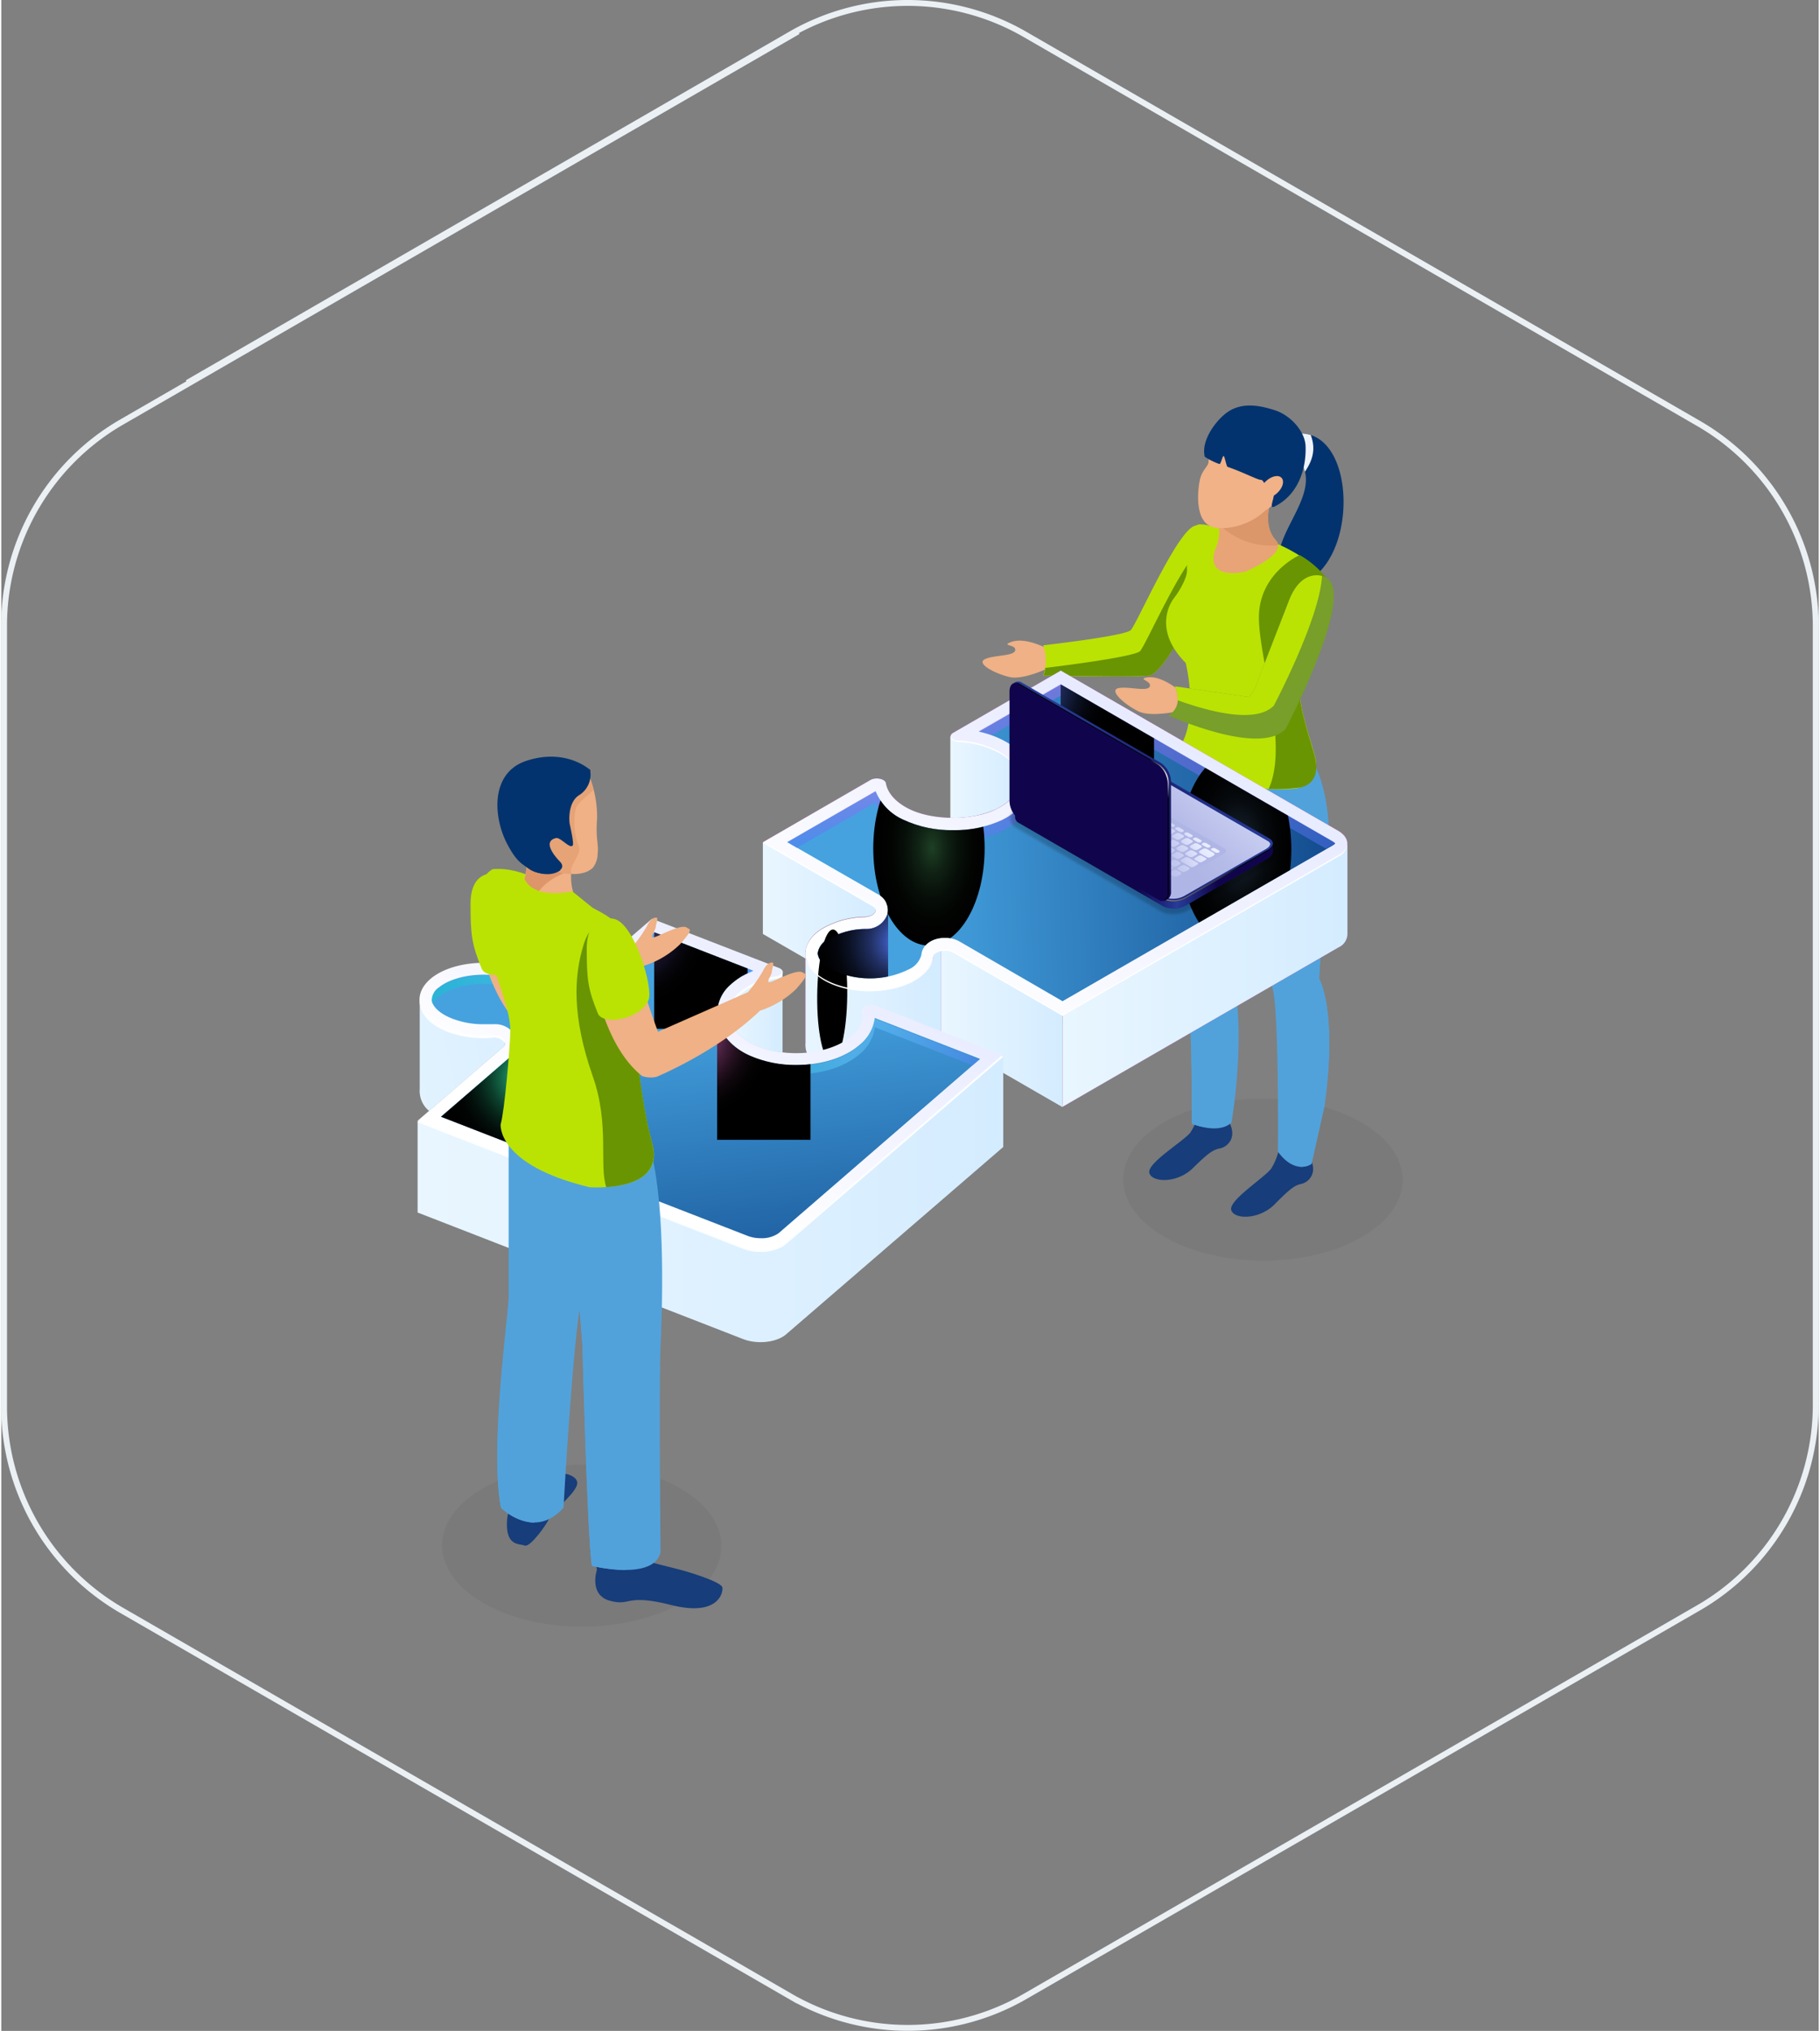 <svg height="251" viewBox="0 0 308.68 344.84" width="225" xmlns="http://www.w3.org/2000/svg" xmlns:xlink="http://www.w3.org/1999/xlink"><rect x="0" y="0" width="308.68" height="344.84" fill="#808080" stroke="none"/><linearGradient id="a" gradientUnits="userSpaceOnUse" x1="129.35" x2="228.64" y1="143.07" y2="143.07"><stop offset=".04" stop-color="#9f19ab"/><stop offset=".24" stop-color="#ae25b1"/><stop offset=".65" stop-color="#d744bf"/><stop offset="1" stop-color="#ff63ce"/></linearGradient><linearGradient id="b" gradientUnits="userSpaceOnUse" x1="235.29" x2="164.41" y1="36.01" y2="171.11"><stop offset="0" stop-color="#afb6e5"/><stop offset=".14" stop-color="#b6bce8"/><stop offset=".35" stop-color="#c8cdf1"/><stop offset=".58" stop-color="#e5e9ff"/><stop offset=".86" stop-color="#f5f6ff"/><stop offset="1" stop-color="#fff"/></linearGradient><linearGradient id="c" gradientUnits="userSpaceOnUse" x1="252.7" x2="155.04" y1="140.14" y2="144.08"><stop offset="0" stop-color="#002b70"/><stop offset="1" stop-color="#45a2df"/></linearGradient><linearGradient id="d" gradientUnits="userSpaceOnUse" x1="196.53" x2="195.83" y1="145.57" y2="114.09"><stop offset=".01" stop-color="#5277f7"/><stop offset=".39" stop-color="#7670f4"/><stop offset=".53" stop-color="#836df3"/><stop offset=".65" stop-color="#8c6df3"/><stop offset=".85" stop-color="#a46df3"/><stop offset="1" stop-color="#bb6df3"/></linearGradient><linearGradient id="e" x1="154.38" x2="154.15" xlink:href="#d" y1="143.8" y2="133.26"/><linearGradient id="f" x1="144.69" x2="144.52" xlink:href="#d" y1="162.92" y2="155.18"/><linearGradient id="g" gradientUnits="userSpaceOnUse" x1="161.19" x2="172.95" y1="131.93" y2="131.93"><stop offset="0" stop-color="#e9f6ff"/><stop offset="1" stop-color="#d4ecff"/></linearGradient><linearGradient id="h" x1="198.36" x2="216.59" xlink:href="#a" y1="152.85" y2="190.7"/><linearGradient id="i" x1="180.25" x2="228.67" xlink:href="#g" y1="165.51" y2="165.51"/><linearGradient id="j" x1="129.35" x2="148.51" xlink:href="#g" y1="152.86" y2="152.86"/><linearGradient id="k" x1="159.6" x2="180.25" xlink:href="#g" y1="174.62" y2="174.62"/><linearGradient id="l" x1="150.9" x2="169.14" xlink:href="#a" y1="175.7" y2="213.55"/><linearGradient id="m" x1="135.13" x2="158.67" xlink:href="#g" y1="172.58" y2="172.58"/><radialGradient id="n" cx="-1132.87" cy="30632.04" gradientTransform="matrix(-.01 1.03 -.24 0 7332.55 1418.92)" gradientUnits="userSpaceOnUse" r="10.86"><stop offset="0" stop-color="#972a74"/><stop offset=".04" stop-color="#8a266a"/><stop offset=".19" stop-color="#601b4a"/><stop offset=".35" stop-color="#3d112f"/><stop offset=".51" stop-color="#230a1b"/><stop offset=".67" stop-color="#0f040c"/><stop offset=".83" stop-color="#040103"/><stop offset="1"/></radialGradient><clipPath id="o"><path d="m162.72 159.84a5 5 0 0 0 -2.45-.61c-2.19 0-3.85 1.19-4 2.91a3.75 3.75 0 0 1 -2.11 2.44 14.92 14.92 0 0 1 -13.5-.13 3.46 3.46 0 0 1 -2-2.55 3.18 3.18 0 0 1 1.77-2.43 12.74 12.74 0 0 1 6.35-1.74 3.72 3.72 0 0 0 3.74-2.55 3 3 0 0 0 -1.52-3.28l-15.49-8.9 15-8.64a9 9 0 0 0 4.69 4.82 19.18 19.18 0 0 0 8.49 1.78 19 19 0 0 0 8.31-1.72c3.14-1.57 5-4 5.06-6.62s-1.52-5-4.39-6.65a16.4 16.4 0 0 0 -4.62-1.74l13.92-8 46.12 26.63a1.84 1.84 0 0 1 .47.36 2 2 0 0 1 -.44.34l-45.87 26.44z"/></clipPath><radialGradient id="p" cx="152.55" cy="159.96" gradientUnits="userSpaceOnUse" r="14.19"><stop offset="0" stop-color="#5277f7"/><stop offset="0" stop-color="#5277f6"/><stop offset=".12" stop-color="#3f5bbd"/><stop offset=".24" stop-color="#2e438b"/><stop offset=".36" stop-color="#202e60"/><stop offset=".49" stop-color="#141e3e"/><stop offset=".61" stop-color="#0b1123"/><stop offset=".74" stop-color="#05070f"/><stop offset=".87" stop-color="#010204"/><stop offset="1"/></radialGradient><radialGradient id="q" cx="174.41" cy="116.56" r="14.19" xlink:href="#p"/><radialGradient id="r" cx="-323.64" cy="91.64" gradientTransform="matrix(.83 0 0 1.45 426.73 11.07)" gradientUnits="userSpaceOnUse" r="11.37"><stop offset="0" stop-color="#1d4025"/><stop offset=".02" stop-color="#1c3d23"/><stop offset=".26" stop-color="#102214"/><stop offset=".5" stop-color="#070f09"/><stop offset=".74" stop-color="#020402"/><stop offset="1"/></radialGradient><radialGradient id="s" cx="-261.02" cy="91.75" gradientTransform="matrix(.83 0 0 1.45 426.73 11.07)" gradientUnits="userSpaceOnUse" r="11.37"><stop offset="0" stop-color="#1d2e40"/><stop offset=".02" stop-color="#1c2c3d"/><stop offset=".26" stop-color="#101922"/><stop offset=".5" stop-color="#070b0f"/><stop offset=".74" stop-color="#020304"/><stop offset="1"/></radialGradient><linearGradient id="t" x1="169.54" x2="108.6" xlink:href="#b" y1="80.75" y2="196.9"/><linearGradient id="u" x1="127.39" x2="118.97" xlink:href="#c" y1="247.55" y2="171.21"/><linearGradient id="v" gradientUnits="userSpaceOnUse" x1="117.75" x2="168.48" y1="175.1" y2="180.66"><stop offset=".01" stop-color="#00c7c5"/><stop offset=".2" stop-color="#24c9d9"/><stop offset=".53" stop-color="#6cf"/><stop offset=".62" stop-color="#64c3fe"/><stop offset=".76" stop-color="#5eabfc"/><stop offset=".95" stop-color="#5584f8"/><stop offset="1" stop-color="#5277f7"/></linearGradient><linearGradient id="w" x1="74.44" x2="87.61" xlink:href="#v" y1="183.2" y2="184.64"/><linearGradient id="x" x1="69.58" x2="130.1" xlink:href="#v" y1="161.94" y2="168.59"/><linearGradient id="y" x1="70.83" x2="170.34" xlink:href="#g" y1="203.54" y2="203.54"/><linearGradient id="z" x1="52.46" x2="103.81" xlink:href="#g" y1="183.76" y2="172.25"/><linearGradient id="A" x1="123.69" x2="132.69" xlink:href="#g" y1="171.99" y2="171.99"/><clipPath id="B"><path d="m129 210.24a6.12 6.12 0 0 1 -2.2-.38l-52.11-20.24 11.9-10.27a2.82 2.82 0 0 0 .88-3.17 3.93 3.93 0 0 0 -3.87-2.27h-.41c-.41 0-.81 0-1.22 0a14.75 14.75 0 0 1 -5.34-.94c-2-.77-3.33-1.94-3.51-3.07a2.67 2.67 0 0 1 1.23-2.26c1.63-1.32 4.52-2.14 7.54-2.14a14.93 14.93 0 0 1 4.87.77 6.32 6.32 0 0 1 3.79 2.73 4 4 0 0 0 3.8 2 4.53 4.53 0 0 0 3-1l13.58-11.7 16.79 6.52a12.14 12.14 0 0 0 -4.1 2.58 6.32 6.32 0 0 0 -1.91 5.72c.47 2.55 2.43 4.78 5.39 6.11a19.29 19.29 0 0 0 7.9 1.6c4.34 0 8.26-1.24 10.76-3.4a7.05 7.05 0 0 0 2.61-4.58l17.87 6.94-34.24 29.62a5 5 0 0 1 -3 .83z"/></clipPath><radialGradient id="C" cx="116.54" cy="175.93" gradientUnits="userSpaceOnUse" r="14.19"><stop offset="0" stop-color="#f36dd4"/><stop offset=".11" stop-color="#bd55a5"/><stop offset=".23" stop-color="#8b3e79"/><stop offset=".36" stop-color="#602b54"/><stop offset=".48" stop-color="#3e1c36"/><stop offset=".61" stop-color="#230f1e"/><stop offset=".73" stop-color="#0f070d"/><stop offset=".86" stop-color="#040203"/><stop offset="1"/></radialGradient><radialGradient id="D" cx="105.85" cy="157.08" gradientUnits="userSpaceOnUse" r="14.19"><stop offset="0" stop-color="#836df3"/><stop offset=".11" stop-color="#6655bd"/><stop offset=".23" stop-color="#4b3e8b"/><stop offset=".36" stop-color="#342b60"/><stop offset=".48" stop-color="#211c3e"/><stop offset=".61" stop-color="#130f23"/><stop offset=".73" stop-color="#08070f"/><stop offset=".86" stop-color="#020204"/><stop offset="1"/></radialGradient><radialGradient id="E" cx="89.61" cy="182.87" gradientUnits="userSpaceOnUse" r="14.19"><stop offset="0" stop-color="#2be9a3"/><stop offset=".1" stop-color="#23bd84"/><stop offset=".22" stop-color="#1a8b61"/><stop offset=".35" stop-color="#126043"/><stop offset=".47" stop-color="#0b3e2b"/><stop offset=".6" stop-color="#062318"/><stop offset=".73" stop-color="#030f0b"/><stop offset=".86" stop-color="#010403"/><stop offset="1"/></radialGradient><linearGradient id="F" gradientUnits="userSpaceOnUse" x1="191.94" x2="206.57" y1="141.64" y2="141.64"><stop offset=".08" stop-color="#10054d"/><stop offset=".53" stop-color="#273b98"/><stop offset="1" stop-color="#10054d"/></linearGradient><linearGradient id="G" gradientTransform="translate(-1816.49)" gradientUnits="userSpaceOnUse" x1="1988.67" x2="2032.5" y1="140.44" y2="140.44"><stop offset=".03" stop-color="#10054d"/><stop offset=".98" stop-color="#273b98"/></linearGradient><linearGradient id="H" x1="194.1" x2="218.26" xlink:href="#b" y1="140.44" y2="113.83"/><radialGradient id="I" cx="2010.58" cy="145.29" gradientTransform="translate(-1816.49)" gradientUnits="userSpaceOnUse" r="16.45"><stop offset="0" stop-color="#fff"/><stop offset="1"/></radialGradient><linearGradient id="J" gradientUnits="userSpaceOnUse" x1="207.89" x2="247.57" y1="140.08" y2="137.7"><stop offset="0" stop-color="#afb6e5"/><stop offset=".25" stop-color="#b6bce8"/><stop offset=".6" stop-color="#c8cdf1"/><stop offset="1" stop-color="#e5e9ff"/></linearGradient><linearGradient id="K" x1="192.09" x2="207.16" xlink:href="#b" y1="141.46" y2="134.76"/><linearGradient id="L" x1="196.96" x2="111.8" xlink:href="#G" y1="135.55" y2="128.12"/><linearGradient id="M" gradientTransform="translate(-2802.06)" x1="3006.09" x2="2983.67" xlink:href="#G" y1="153.82" y2="118"/><radialGradient id="N" cx="2999.69" cy="131.81" gradientTransform="translate(-2802.06)" r="3.81" xlink:href="#I"/><path d="m31.6 65 102.45-59.17a39.8 39.8 0 0 1 39.8 0l114.43 66.07a39.82 39.82 0 0 1 19.9 34.46v132.13a39.83 39.83 0 0 1 -19.9 34.51l-114.43 66a39.85 39.85 0 0 1 -39.8 0l1.27.73-114.85-66.28a40 40 0 0 1 -20-34.6v-132.61a39.94 39.94 0 0 1 20-34.59l114.85-66.31" fill="none" stroke="#ebf0f4" stroke-miterlimit="10"/><path d="m218.93 73.8c10.45-2.5 11.94 18.09 4 24.15-1.39 1.06-5.64.09-5.94-1.44-1.26-6.29 7.94-12.88 3.25-18.85a4.16 4.16 0 0 1 -.88-.88c-.77-1.06-2.97-2.12-.43-2.98z" fill="#03336e"/><path d="m178.41 113.19s-4.68 2.32-7.1 1.78-5.68-2.23-4.33-3 5-.51 5.22-1.52-2.12-.77-1-1.31 3.2-.75 7.15 1.33a2.11 2.11 0 0 1 .06 2.72z" fill="#efb185"/><path d="m202.73 89.28s3.7-1.39 3.72 2.9c0 0-.57 5.66-5.07 13.94 0 0-4.23 8.16-6.41 8.57s-18 0-18 0a7.71 7.71 0 0 0 0-5.12s13.84-1.57 14.86-2.57 7.88-16.9 10.9-17.72z" fill="#bae303"/><path d="m195 114.69c-1.72.31-13.71.07-18 0a3.6 3.6 0 0 0 .3-1.28s15.1-1.79 16.12-2.86 7.88-16.87 10.9-17.68a3.66 3.66 0 0 1 2.05-.11 44 44 0 0 1 -5 13.39s-4.22 8.13-6.37 8.54z" fill="#699502"/><path d="m231 190.58c9.3 5.37 9.34 14.07.11 19.44s-24.26 5.36-33.55 0-9.35-14.07-.12-19.44 24.23-5.37 33.56 0z" opacity=".05"/><path d="m115.31 252.73c9.3 5.37 9.35 14.08.11 19.44s-24.25 5.37-33.55 0-9.35-14.07-.11-19.43 24.24-5.37 33.55-.01z" opacity=".05"/><path d="m203.57 187.77a10.17 10.17 0 0 1 -1.63 4.56c-1.32 1.58-7.36 5.18-6.95 6.82s4.71 1.85 7.43-.84 3.46-3.09 4.61-3.33 2.81-1.65 1.65-4.18c0 0-3.68-1.09-5.11-3.03z" fill="#173d7a"/><path d="m202.09 120.48s-5 24.37-2.24 37.87c0 0 1.26 10.65 1.85 13.58s.51 18.87.51 18.87 4.48 1.91 6.73-.19c0 0 2.9-16.4-.27-26.85 0 0 3.73-20 3.82-26.47a102.2 102.2 0 0 1 .9-12.1z" fill="#51a2db"/><path d="m199.85 158.35s1.26 10.65 1.85 13.58.51 18.87.51 18.87a12.94 12.94 0 0 0 1.77.53c.33-4.74.93-13 1.18-14.89.37-2.66-2.64-17.24-2.88-22.66s5.72-25.72 5.72-25.72l-1.66-5.79-4.29-1.79s-4.92 24.37-2.2 37.87z" fill="#51a2db"/><path d="m217.18 193.86a10.1 10.1 0 0 1 -1.51 4.59c-1.28 1.62-7.22 5.37-6.77 7s4.74 1.71 7.41-1 3.38-3.18 4.53-3.44 2.76-1.73 1.53-4.23c0-.03-3.68-1.02-5.19-2.92z" fill="#173d7a"/><path d="m222.35 128.5s4.81 6.87 2.49 20.91l-1 16.76s3.18 5.37.9 21.66l-2.2 9.8s-2.71 2-5.71-2.07c0 0 .22-24.1-.92-27.81-.82-2.72-4.6-14.05-6.08-25-.55-4-6.72-10.6-6.4-14z" fill="#51a2db"/><path d="m222.51 197.63 2.2-9.8c2.28-16.29-.9-21.66-.9-21.66l1-16.76c2.32-14-2.49-20.91-2.49-20.91h-.55l-5.25 3.4s5.21 26.55 4.82 33.29 1.53 14.63 1.27 18.83c-.16 2.69-1.37 9.52-2.21 14.07a3.17 3.17 0 0 0 2.11-.46z" fill="#51a2db"/><path d="m225.56 99.09s-4.25-8-21.68-10c0 0-2.76-1.16-2.49 7.8 0 1.29-1.31 3.51-2.22 4.68s-3.31 5.65 2 11c0 0 2 8-.4 13.15-2.17 4.61 9.22 9.12 18.92 8.18 1.19-.11 4.49-1.26 3.45-5.42s-4.16-11.08-2.21-18.74 5.93-6.74 4.63-10.65z" fill="#bae303"/><path d="m225.56 98.82c1.3 3.9-2.72 3-4.67 10.65s1.16 14.87 2.21 19-1.5 5.14-2.7 5.27a31.62 31.62 0 0 1 -5.15.22c3.4-7.43-1.43-21.26-1.65-28.71-.22-7.9 6.93-11 6.93-11a15.53 15.53 0 0 1 5.03 4.57z" fill="#699502"/><path d="m200.47 120.66s-5.08 1.2-7.31.13-5-3.46-3.54-3.91 5 .64 5.43-.29-1.89-1.24-.7-1.52 3.29 0 6.67 2.93a2.09 2.09 0 0 1 -.55 2.66z" fill="#efb185"/><path d="m224.57 97.88s-3.68-1.55-5.86 4.1-5.87 15.09-5.87 15.09l-.93 1.28-12.56-1.81s1.65 3.22-1.1 4.94c0 0 15.4 7 19.87 2.31 0 0 12.74-24.14 6.45-25.91z" fill="#779f29"/><path d="m199.35 116.54 12.56 1.81.93-1.28s3.68-9.45 5.87-15.09c1.85-4.78 4.76-4.41 5.61-4.18-.39 7.29-8.18 22-8.18 22-3.11 3.24-11.5.85-16.33-.9a5.15 5.15 0 0 0 -.46-2.36z" fill="#bae303"/><path d="m205.24 85.37s2.76 3.86 1.06 7.63c-.47 1-1.79 5.35 5 4.07 0 0 7.17-3 5.26-5.21-1.27-1.49-2.45-3.6.13-10.58z" fill="#e8a476"/><path d="m216.55 91.86a1.06 1.06 0 0 1 .29.72 12.5 12.5 0 0 1 -10.45-4l8.79-6.65s.4.31 1 .83c-1.9 5.8-.81 7.72.37 9.1z" fill="#db9669"/><path d="m207.32 72.81s-1.83.48-2.3 5.77c-.06.58-1.06 1.29-1.41 2.72s-1.15 7.33 2.23 8.22c2.44.64 8.68-.45 11.19-6.23s-1.98-13.83-9.71-10.48z" fill="#f1b287"/><path d="m213.93 84.06s1.16-2.85 2.78-1.83c.5.33 1 1 .11 2.43s-2.71 2.68-4 2.42z" fill="#f1b287"/><path d="m218.93 73.8a6.36 6.36 0 0 1 3.48.07c.92 2.49.26 4.36-1 6.24a6 6 0 0 0 -1.2-2.45 4.16 4.16 0 0 1 -.88-.88c-.74-1.06-2.94-2.12-.4-2.98z" fill="#eff3fc"/><path d="m207.73 70.39c2.54-2.16 5.63-1.69 8.62-.72 2.59.83 5.11 3.57 5.18 6.12.12 3.53-1.06 8.1-5.24 10.2-1.54.78 1.1-3-.95-3.18-.65-.07-.85-1.15-1.33-1.34-.34.17-2.93-1.24-5.73-2.2-.21-.07-.47-1.77-.67-1.84s-.47 1.45-.72 1.36a11 11 0 0 1 -2.49-1.24c-.61-2.55 1.52-5.63 3.33-7.16z" fill="#03336e"/><path d="m214.81 81.69c-1 .86-1.3 2-.79 2.59s1.71.32 2.66-.54 1.3-2 .78-2.59-1.71-.33-2.65.54z" fill="#f1b287"/><path d="m169.59 127.75c4.65 2.69 4.47 7.1-.56 9.62-4 2-10.89 2-14.93-.06-2.29-1.17-3.57-2.72-3.85-4.32-.13-.75-1.73-1.08-2.65-.54l-18.25 10.55 18.57 10.72c1.2.69.46 1.89-1.23 2a14.93 14.93 0 0 0 -7.4 2.07c-3.73 2.41-3.62 6.14.25 8.51 4.24 2.59 11.3 2.64 15.62.15 1.93-1.11 3-2.55 3.14-4 .1-1 2.17-1.41 3.38-.72l18.57 10.72 46.86-27.06c2-1.18 2-3.1 0-4.29l-47.16-27.23-18.27 10.55c-.91.52-.36 1.44.93 1.51a16.13 16.13 0 0 1 6.98 1.82z" fill="url(#a)"/><path d="m169.59 127.75c4.65 2.69 4.47 7.1-.56 9.62-4 2-10.89 2-14.93-.06-2.29-1.17-3.57-2.72-3.85-4.32-.13-.75-1.73-1.08-2.65-.54l-18.25 10.55 18.57 10.72c1.2.69.46 1.89-1.23 2a14.93 14.93 0 0 0 -7.4 2.07c-3.73 2.41-3.62 6.14.25 8.51 4.24 2.59 11.3 2.64 15.62.15 1.93-1.11 3-2.55 3.14-4 .1-1 2.17-1.41 3.38-.72l18.57 10.72 46.86-27.06c2-1.18 2-3.1 0-4.29l-47.16-27.23-18.27 10.55c-.91.52-.36 1.44.93 1.51a16.13 16.13 0 0 1 6.98 1.82z" fill="url(#b)"/><path d="m162.72 159.84a5 5 0 0 0 -2.45-.61c-2.19 0-3.85 1.19-4 2.91a3.75 3.75 0 0 1 -2.11 2.44 14.92 14.92 0 0 1 -13.5-.13 3.46 3.46 0 0 1 -2-2.55 3.18 3.18 0 0 1 1.77-2.43 12.74 12.74 0 0 1 6.35-1.74 3.72 3.72 0 0 0 3.74-2.55 3 3 0 0 0 -1.52-3.28l-15.49-8.9 15-8.64a9 9 0 0 0 4.69 4.82 19.18 19.18 0 0 0 8.49 1.78 19 19 0 0 0 8.31-1.72c3.14-1.57 5-4 5.06-6.62s-1.52-5-4.39-6.65a16.4 16.4 0 0 0 -4.62-1.74l13.92-8 46.12 26.63a1.84 1.84 0 0 1 .47.36 2 2 0 0 1 -.44.34l-45.87 26.44z" fill="url(#c)"/><g opacity=".5"><path d="m179.93 118.11 45.07 26 1.08-.62a2 2 0 0 0 .44-.34 1.84 1.84 0 0 0 -.47-.36l-46.12-26.63-13.92 8a17 17 0 0 1 2.23.65z" fill="url(#d)" opacity=".95"/><path d="m148.47 136.27a9 9 0 0 0 4.69 4.82 19.18 19.18 0 0 0 8.49 1.78 19 19 0 0 0 8.31-1.72c3.14-1.57 5-4 5.06-6.62a6.12 6.12 0 0 0 -.08-1.14c-.39 2.33-2.16 4.42-5 5.83a19 19 0 0 1 -8.31 1.72 19.18 19.18 0 0 1 -8.49-1.78 9 9 0 0 1 -4.69-4.82l-15 8.64 1.67 1z" fill="url(#e)" opacity=".95"/><path d="m140.41 161.4a12.64 12.64 0 0 1 6.35-1.74 3.72 3.72 0 0 0 3.74-2.55 2.74 2.74 0 0 0 -.1-1.63 3.83 3.83 0 0 1 -3.64 2.25 12.74 12.74 0 0 0 -6.35 1.74 3.18 3.18 0 0 0 -1.77 2.43 2 2 0 0 0 .28.95 4.41 4.41 0 0 1 1.49-1.45z" fill="url(#f)" opacity=".95"/></g><path d="m169 137.37c5-2.52 5.21-6.93.56-9.62a16.13 16.13 0 0 0 -7-1.91c-.82 0-1.34-.43-1.37-.85v13.85a17.47 17.47 0 0 0 7.81-1.47z" fill="url(#g)"/><path d="m228.64 158.67v-15.59a2.54 2.54 0 0 1 -1.53 2.21l-46.86 27.06v15.58l46.86-27.06a2.55 2.55 0 0 0 1.53-2.2z" fill="url(#h)"/><path d="m228.64 158.67v-15.59a2.54 2.54 0 0 1 -1.53 2.21l-46.86 27.06v15.58l46.86-27.06a2.55 2.55 0 0 0 1.53-2.2z" fill="url(#i)"/><path d="m139.29 157.72a14.93 14.93 0 0 1 7.4-2.07c1.69-.06 2.43-1.26 1.23-2l-18.57-10.65v15.58l7.23 4.17h.08c-.39-1.75.47-3.63 2.63-5.03z" fill="url(#j)"/><path d="m161.68 161.64a3.11 3.11 0 0 0 -2.08-.27v15.63a3.11 3.11 0 0 1 2.08.27l18.57 10.72v-15.63z" fill="url(#k)"/><path d="m158.3 162.36c-.16 1.47-1.21 2.91-3.14 4-4.32 2.49-11.38 2.44-15.62-.15a5.85 5.85 0 0 1 -2.88-3.52h-.08v14.43c-.14 1.66.85 3.36 3 4.64 4.24 2.6 11.3 2.65 15.62.16 1.93-1.11 3-2.55 3.14-4 0-.5.61-.85 1.3-1v-15.55c-.73.14-1.29.5-1.34.99z" fill="url(#l)"/><path d="m158.3 162.36c-.16 1.47-1.21 2.91-3.14 4-4.32 2.49-11.38 2.44-15.62-.15a5.85 5.85 0 0 1 -2.88-3.52h-.08v14.43c-.14 1.66.85 3.36 3 4.64 4.24 2.6 11.3 2.65 15.62.16 1.93-1.11 3-2.55 3.14-4 0-.5.61-.85 1.3-1v-15.55c-.73.14-1.29.5-1.34.99z" fill="url(#m)"/><path d="m141 180.2c-1.41 0-2.49-5-2.42-11.21s1.27-11.17 2.68-11.16 2.49 5 2.42 11.22-1.25 11.17-2.68 11.15z" fill="url(#n)"/><g clip-path="url(#o)"><path d="m134.76 153.32h15.86v21.43h-15.86z" fill="url(#p)"/><path d="m179.93 116.02h15.86v21.43h-15.86z" fill="url(#q)"/><ellipse cx="157.56" cy="144.05" fill="url(#r)" rx="9.46" ry="16.5"/><ellipse cx="209.65" cy="144.21" fill="url(#s)" rx="9.46" ry="16.5"/></g><path d="m162.59 126a16 16 0 0 1 7 1.91c2.24 1.29 3.35 3 3.34 4.68.12-1.77-1-3.57-3.34-4.92a16 16 0 0 0 -7-1.91c-.77 0-1.27-.39-1.36-.77-.1.44.43.93 1.36 1.01z" fill="#fff"/><path d="m227.11 145.19-46.86 27.06-18.57-10.72c-1.21-.69-3.28-.26-3.38.72-.16 1.47-1.21 2.9-3.14 4-4.32 2.49-11.38 2.44-15.62-.16-1.91-1.16-2.89-2.65-3-4.16 0 1.59 1 3.18 3 4.4 4.24 2.6 11.3 2.65 15.62.16 1.93-1.12 3-2.55 3.14-4 .1-1 2.17-1.41 3.38-.72l18.57 10.72 46.86-27.06a2.5 2.5 0 0 0 1.52-2.25 2.65 2.65 0 0 1 -1.52 2.01z" fill="#fff"/><path d="m148.5 154.52c.06-.32-.11-.66-.58-.93l-18.36-10.59-.21.12 18.57 10.72a1.09 1.09 0 0 1 .58.68z" fill="#fff"/><path d="m144.41 175.93c-3.64 3.14-11.18 3.86-16.45 1.48-4.24-1.91-5.56-5.8-2.88-8.47a12.42 12.42 0 0 1 6.57-3c1.25-.21 1.49-1.18.4-1.6l-21.53-8.34-14.52 12.5c-.94.81-3.12.61-3.56-.33-.71-1.53-2.41-2.92-5-3.81-4.83-1.66-11.16-.9-14.4 1.73-3.56 2.91-2.25 6.91 2.84 8.91a17.48 17.48 0 0 0 7.46 1c1.68-.12 2.84 1 1.89 1.78l-14.52 12.52 55.29 21.5c2.42.94 5.68.57 7.3-.82l36.88-31.8-21.56-8.38c-1.08-.42-2.53.06-2.39.81a4.61 4.61 0 0 1 -1.82 4.32z" fill="url(#t)"/><path d="m129 210.24a6.12 6.12 0 0 1 -2.2-.38l-52.11-20.24 11.9-10.27a2.82 2.82 0 0 0 .88-3.17 3.93 3.93 0 0 0 -3.87-2.27h-.41c-.41 0-.81 0-1.22 0a14.75 14.75 0 0 1 -5.34-.94c-2-.77-3.33-1.94-3.51-3.07a2.67 2.67 0 0 1 1.23-2.26c1.63-1.32 4.52-2.14 7.54-2.14a14.93 14.93 0 0 1 4.87.77 6.32 6.32 0 0 1 3.79 2.73 4 4 0 0 0 3.8 2 4.53 4.53 0 0 0 3-1l13.58-11.7 16.79 6.52a12.14 12.14 0 0 0 -4.1 2.58 6.32 6.32 0 0 0 -1.91 5.72c.47 2.55 2.43 4.78 5.39 6.11a19.29 19.29 0 0 0 7.9 1.6c4.34 0 8.26-1.24 10.76-3.4a7.05 7.05 0 0 0 2.61-4.58l17.87 6.94-34.24 29.62a5 5 0 0 1 -3 .83z" fill="url(#u)"/><g opacity=".5"><path d="m121.71 173.19c0-.12 0-.25 0-.38a6.25 6.25 0 0 0 0 1.88c.47 2.55 2.43 4.78 5.39 6.11a19.29 19.29 0 0 0 7.9 1.6c4.34 0 8.26-1.24 10.76-3.4a7.05 7.05 0 0 0 2.61-4.58l16.63 6.47 1.2-1-17.87-6.94a7.05 7.05 0 0 1 -2.61 4.58c-2.5 2.16-6.42 3.4-10.76 3.4a19.29 19.29 0 0 1 -7.9-1.6c-2.92-1.33-4.88-3.59-5.35-6.14z" fill="url(#v)" opacity=".95"/><path d="m87.54 177.91a3.11 3.11 0 0 1 -1 1.44l-11.9 10.27 1.19.46 10.71-9.23a2.81 2.81 0 0 0 1-2.94z" fill="url(#w)" opacity=".95"/><path d="m73.28 170.46a4 4 0 0 1 1.07-1.26c1.63-1.32 4.52-2.14 7.54-2.14a14.93 14.93 0 0 1 4.87.77 6.32 6.32 0 0 1 3.79 2.71 4 4 0 0 0 3.8 2 4.53 4.53 0 0 0 3-1l13.58-11.7 15.07 5.88a16.12 16.12 0 0 1 1.72-.83l-16.79-6.52-13.58 11.7a4.53 4.53 0 0 1 -3 1 4 4 0 0 1 -3.8-2 6.32 6.32 0 0 0 -3.79-2.71 14.93 14.93 0 0 0 -4.87-.77c-3 0-5.91.82-7.54 2.14a2.67 2.67 0 0 0 -1.23 2.27 2.24 2.24 0 0 0 .16.46z" fill="url(#x)" opacity=".95"/></g><path d="m133.33 211c-1.62 1.39-4.88 1.76-7.3.82l-55.32-21.52v15.58l55.29 21.49c2.42.94 5.68.58 7.3-.81l36.88-31.81v-15.57z" fill="url(#y)"/><path d="m83.34 176a17.48 17.48 0 0 1 -7.46-1c-2.89-1.12-4.56-2.9-4.81-4.76v14.66a4.39 4.39 0 0 0 1.6 3.74l12.56-10.83c.95-.81-.23-1.93-1.89-1.81z" fill="url(#z)"/><path d="m131.65 166a12.42 12.42 0 0 0 -6.57 3c-2.68 2.67-1.36 6.56 2.88 8.47a16.43 16.43 0 0 0 4.73 1.26v-13.42a1.27 1.27 0 0 1 -1.04.69z" fill="url(#A)"/><g clip-path="url(#B)"><path d="m121.58 172.1h15.86v21.43h-15.86z" fill="url(#C)"/><path d="m110.89 153.25h15.86v21.43h-15.86z" fill="url(#D)"/><path d="m71.82 176.23h15.86v21.43h-15.86z" fill="url(#E)"/></g><g fill="#fff" opacity=".95"><path d="m131.65 165.78a12.35 12.35 0 0 0 -6.57 3 4.34 4.34 0 0 0 -1.38 3.41 4.39 4.39 0 0 1 1.38-3 12.35 12.35 0 0 1 6.57-3c.85-.14 1.22-.63 1-1.07a1.27 1.27 0 0 1 -1 .66z"/><path d="m146.3 172.31a2.74 2.74 0 0 0 0-.7.52.52 0 0 0 0 .25c-.02.14-.01.3 0 .45z"/><path d="m75.88 175.23a17.64 17.64 0 0 0 7.46 1 2.08 2.08 0 0 1 2.19.93c.24-.72-.79-1.47-2.19-1.36a17.48 17.48 0 0 1 -7.46-1c-3-1.19-4.73-3.1-4.83-5.06-.14 2.11 1.56 4.26 4.83 5.49z"/><path d="m133.33 210.81c-1.62 1.39-4.88 1.75-7.3.81l-55-21.36-.34.3 55.31 21.49c2.42.94 5.68.58 7.3-.81l36.88-31.81-.34-.13z"/></g><path d="m95.44 250.15s3 .44 2.27 2.18-4.17 4.36-4.63 5.46-3.28 5-4.18 4.64-3.29.18-3-4.28 5.54-8.15 9.54-8z" fill="#173d7a"/><path d="m101.17 266.52s-1.45 4.28 2.19 5.28 2.55-1.27 10.46.73 8.83-2.09 8.65-3-5.46-2.55-7.19-3-5-1.27-5-1.27h-9.39z" fill="#173d7a"/><g fill="#51a2db"><path d="m86.22 191.42s0 25.84 0 28.75-3.3 25.83-1.35 35.83c0 0 5.64 5.65 10.62 0 0 0 1.59-28.7 3-35.17s1-26.29 1-26.29z"/><path d="m96.1 195.1s1.29 16.68 2.6 33.22c0 0 .84 32.83 1.62 37.56 0 0 10.58 2.63 11.65-2.36 0 0-.28-28.9 0-34.94s.88-22.88-1.51-32.59-14.36-.89-14.36-.89z"/><path d="m100.32 265.88c-.78-4.73-1.62-37.56-1.62-37.56-.88-11.14-1.7-22.32-2.23-28.46l6.55 1.6s4.71 12.38 4 30.94c-.56 14.37-.79 28.5-.87 34.17a26.53 26.53 0 0 1 -5.83-.69z"/><path d="m84.87 256c-2-10 1.3-32.93 1.3-35.84s0-26.33 0-28.56l5.73 4.4s1.8 18.46 0 29c-1.64 9.58-.59 28.21-1.39 33.56a9 9 0 0 1 -5.64-2.56z"/></g><path d="m83.3 149c3.21-.1 5.4 10.3 8.53 18.57l15.28-6.72a23 23 0 0 0 2.51-3.53c.66-1.42 1.36-1.55 1.68-1.5s-.09 1-.15 1.61-1.1 1.87-.28 1.71 4.62-2.35 5.59-1.62c.45.34 1.22.09-1.16 2.79a15.57 15.57 0 0 1 -6.12 3.67c-7.28 7-17.61 11.25-17.61 11.25a4.5 4.5 0 0 1 -2.42-.13c-5.1-4.06-7.8-12.36-8.82-20.11-.74-5.54 2.97-5.99 2.97-5.99z" fill="#efb185"/><path d="m84.53 148.47c-1.66-.5-4.83-.12-4.83 5s.17 6.82 1.89 11c.85 2.05 7 1.11 8.58-2.22.93-2.01-2.34-12.78-5.64-13.78z" fill="#bae303"/><path d="m83.45 147.58s-4.85 2.54-1.9 10.83 5 13.65 4.91 16.76-1 13.61-1.65 15.75c0 0-.69 6.88 15.1 10.66 0 0 13 1 10.65-7.41s-3.38-22.19-3.12-25.47 2.1-9.86-6.17-14.11-12.59-7.44-17.82-7.01z" fill="#bae303"/><path d="m107.44 168.7c-.26 3.28.82 17 3.12 25.47 1.59 5.87-4.14 7.16-7.81 7.4-1.25-3.78.6-10.59-2.29-18.82-3.56-10.17-3.23-17-1.53-22.44 1.1-3.56 3.22-3.7 4.72-4.23 5.49 4.18 4.02 9.71 3.79 12.62z" fill="#699502"/><path d="m89.18 143.34s.61 4.35-.83 7.11c-1.31 2.5 9 4.55 9.2 2.25a9.85 9.85 0 0 1 .37-8.45c1.25-2.36-8.74-.91-8.74-.91z" fill="#efb185"/><path d="m88.4 150.6a12.9 12.9 0 0 0 .91-6.35l7.57 3.57c-.27.07-5.31 1.45-6.33 5.11-1.55-.57-2.62-1.42-2.15-2.33z" fill="#dd9569"/><path d="m99.77 131.55a18.85 18.85 0 0 1 1.43 7.34c-.28 3.67.29 4.4.09 6a4 4 0 0 1 -.79 2.42c-1.11 1.12-3.44 1.56-6.62.47-3.85-1.32-8-6.5-6.44-11.26s6.5-8.71 12.33-4.97z" fill="#efb185"/><path d="m87.71 141.67c1.45-4.29 5.15-9.46 5.11-9.74a12.28 12.28 0 0 1 2.64-1.85 8.52 8.52 0 0 1 4.31 1.47 20.1 20.1 0 0 1 .84 2.53c-.89 1-2.72 2.23-3 3.1a11.16 11.16 0 0 0 .46 6.49c.62 1.35-1.78 3.4-1.25 4.59a.25.25 0 0 1 0 .17 10.35 10.35 0 0 1 -9.14-6.76z" fill="#e6a376"/><path d="m100 130.72a4.11 4.11 0 0 1 -1.83 4.28c-1.91 1.16-1.74 4.26-1.63 4.86s.75 3.32.52 3.68c-.46.67-2.07-1.39-2.82-1.24-1.89.41-1.11 2.17.65 4s-2.94 2.85-5.21 1.26c-1.21-.84-1.65-1.35-3.28-4.42-2.36-4.48-2.58-9.91 2.71-12.92s8.89-.63 10.89.5z" fill="#03336e"/><path d="m89.68 147.53c-1.21-.84-2.13-1.14-3.75-4.22-2.36-4.48-2.93-12 3.15-14.09 5.76-1.94 9.66.43 10.92 1.5a3.41 3.41 0 0 1 0 1.21c-1.69.31-5.44.65-6.6 2.67-1.42 2.48-3.08 1.72-2.89 4.77s-.51 6.81 4.49 8.37c-1.84 1.35-4.44.41-5.32-.21z" fill="#03336e"/><path d="m97 151.36 3.4 2.75s-10.4 3.19-13.56-1.85a3 3 0 0 1 1.84-3.64s.43 4.15 8.32 2.74z" fill="#bae303"/><path d="m103 156.62c3.21-.1 5.4 10.3 8.54 18.57l15.27-6.72a23 23 0 0 0 2.51-3.53c.67-1.42 1.36-1.54 1.68-1.5s-.09 1-.14 1.62-1.11 1.86-.29 1.7 4.62-2.35 5.6-1.61c.44.33 1.21.09-1.17 2.78a15.65 15.65 0 0 1 -6.13 3.67c-7.26 7-17.6 11.25-17.6 11.25a4.61 4.61 0 0 1 -2.43-.14c-5.1-4.06-7.8-12.36-8.82-20.11-.69-5.54 2.98-5.98 2.98-5.98z" fill="#efb185"/><path d="m104.26 156.08c-1.65-.5-4.82-.12-4.82 5s.17 6.82 1.89 11c.85 2.05 7 1.11 8.58-2.22.93-2.01-2.34-12.78-5.65-13.78z" fill="#bae303"/><g opacity=".2"><path d="m199 155.66a4.57 4.57 0 0 1 -2.31-.56l-24.55-14.17a2.45 2.45 0 0 1 -1.33-2.11 2.87 2.87 0 0 1 1.61-2.41l13.92-8a5.74 5.74 0 0 1 2.82-.72 4.67 4.67 0 0 1 2.31.56l24.53 14.13a2.47 2.47 0 0 1 1.33 2.12 2.88 2.88 0 0 1 -1.6 2.41l-13.93 8a5.73 5.73 0 0 1 -2.8.75z" opacity="0"/><path d="m186.42 128.48a5.63 5.63 0 0 1 2.81-.7 5.93 5.93 0 0 1 1.15.14 4.45 4.45 0 0 1 1.14.45l24.48 14.12a2.24 2.24 0 0 1 1.23 2.09 2.87 2.87 0 0 1 -.16.69 3.48 3.48 0 0 1 -1.49 1.62l-13.74 7.93a4.83 4.83 0 0 1 -.56.27 5.78 5.78 0 0 1 -2.21.45 4.55 4.55 0 0 1 -2.28-.54l-24.55-14.17a2.24 2.24 0 0 1 -1.22-2.1 2.07 2.07 0 0 1 .11-.55 3.42 3.42 0 0 1 1.55-1.76z" opacity=".09"/><path d="m186.49 128.58a5.34 5.34 0 0 1 2.79-.67 5.06 5.06 0 0 1 1.14.16 4.78 4.78 0 0 1 1.13.46l24.36 14.07a2 2 0 0 1 1.13 2.06 2.52 2.52 0 0 1 -.18.65 3.85 3.85 0 0 1 -1.51 1.55l-13.55 7.82a4.73 4.73 0 0 1 -.55.28 5.58 5.58 0 0 1 -2.17.45 4.43 4.43 0 0 1 -2.25-.52l-24.54-14.17a2 2 0 0 1 -1.12-2.07 2.44 2.44 0 0 1 .14-.53 3.8 3.8 0 0 1 1.58-1.69z" opacity=".18"/><path d="m186.55 128.69a5.34 5.34 0 0 1 2.79-.66 5.68 5.68 0 0 1 1.13.18 5.9 5.9 0 0 1 1.11.48l24.27 14a1.88 1.88 0 0 1 1 2 3.07 3.07 0 0 1 -.22.62 4.36 4.36 0 0 1 -1.53 1.48l-13.35 7.71a4.58 4.58 0 0 1 -.54.28 5.56 5.56 0 0 1 -2.13.46 4.34 4.34 0 0 1 -2.22-.51l-24.54-14.16a1.87 1.87 0 0 1 -1-2.05 3.09 3.09 0 0 1 .18-.51 4.4 4.4 0 0 1 1.6-1.61z" opacity=".27"/><path d="m186.61 128.8a5.24 5.24 0 0 1 2.78-.64 5.44 5.44 0 0 1 1.12.2 6.11 6.11 0 0 1 1.1.49l24.18 14a1.73 1.73 0 0 1 .93 2 3 3 0 0 1 -.26.59 5 5 0 0 1 -1.54 1.41l-13.16 7.6c-.11.07-.4.22-.53.28a5.61 5.61 0 0 1 -2.1.47 4.31 4.31 0 0 1 -2.18-.49l-24.54-14.17a1.7 1.7 0 0 1 -.91-2c.05-.16.14-.31.21-.48a5 5 0 0 1 1.63-1.54z" opacity=".36"/><path d="m186.67 128.9a5.12 5.12 0 0 1 2.77-.61 4.73 4.73 0 0 1 1.12.22 7.6 7.6 0 0 1 1.08.5l24.09 13.9a1.6 1.6 0 0 1 .83 2 5.1 5.1 0 0 1 -.29.57 6.28 6.28 0 0 1 -1.56 1.34l-13 7.49-.53.28a5.6 5.6 0 0 1 -2.06.47 4 4 0 0 1 -2.15-.47l-24.5-14.19a1.55 1.55 0 0 1 -.8-2 1.84 1.84 0 0 1 .24-.46c.1-.39 1.22-1.22 1.66-1.47z" opacity=".45"/><path d="m186.73 129a5 5 0 0 1 2.77-.6 5.22 5.22 0 0 1 1.1.24 10.62 10.62 0 0 1 1.07.52l24 13.85a1.46 1.46 0 0 1 .73 1.95 2.32 2.32 0 0 1 -.33.53 5.66 5.66 0 0 1 -1.57 1.28l-12.77 7.38-.52.27a5.22 5.22 0 0 1 -2 .49 4.08 4.08 0 0 1 -2.12-.45l-24.56-14.16a1.45 1.45 0 0 1 -.7-2 1.91 1.91 0 0 1 .28-.44c.09-.33 1.32-1.19 1.68-1.4z" opacity=".55"/><path d="m186.79 129.11a4.92 4.92 0 0 1 2.76-.57 4.46 4.46 0 0 1 1.09.26 11.64 11.64 0 0 1 1.06.53l23.91 13.8a1.35 1.35 0 0 1 .63 1.92 2.73 2.73 0 0 1 -.36.5 7.22 7.22 0 0 1 -1.59 1.21l-12.58 7.24-.51.27a5.21 5.21 0 0 1 -2 .5 3.93 3.93 0 0 1 -2.08-.44l-24.55-14.17a1.34 1.34 0 0 1 -.59-2 1.92 1.92 0 0 1 .31-.41 7.4 7.4 0 0 1 1.71-1.33z" opacity=".64"/><path d="m186.85 129.22a4.83 4.83 0 0 1 2.75-.55 5 5 0 0 1 1.09.27c.11 0 .95.49 1 .55l23.82 13.74a1.26 1.26 0 0 1 .52 1.9 2.37 2.37 0 0 1 -.39.47 9.48 9.48 0 0 1 -1.6 1.14l-12.39 7.16c-.05 0-.44.25-.5.27a5.06 5.06 0 0 1 -1.94.5 3.72 3.72 0 0 1 -2.05-.42l-24.55-14.17a1.25 1.25 0 0 1 -.49-1.93 2.52 2.52 0 0 1 .35-.39 10.29 10.29 0 0 1 1.73-1.26z" opacity=".73"/><path d="m186.92 129.33a4.69 4.69 0 0 1 2.74-.54 5.38 5.38 0 0 1 1.07.3c.08 0 1 .52 1 .55l23.72 13.7a1.18 1.18 0 0 1 .43 1.87 2 2 0 0 1 -.43.43 14.1 14.1 0 0 1 -1.61 1.08l-12.2 7-.49.28a5.24 5.24 0 0 1 -1.91.51 3.78 3.78 0 0 1 -2-.4l-24.52-14.11a1.17 1.17 0 0 1 -.39-1.91 2.23 2.23 0 0 1 .38-.37 15 15 0 0 1 1.76-1.19z" opacity=".82"/><path d="m187 129.43a4.58 4.58 0 0 1 2.73-.51 4.78 4.78 0 0 1 1.07.32l1 .56 23.63 13.65a1.1 1.1 0 0 1 .33 1.84 2.64 2.64 0 0 1 -.46.4c0 .06-1.56 1-1.63 1l-12 6.93-.49.28a5.1 5.1 0 0 1 -1.87.52 3.67 3.67 0 0 1 -2-.39l-24.54-14.17a1.1 1.1 0 0 1 -.28-1.88 2.42 2.42 0 0 1 .41-.35c0-.06 1.71-1.07 1.79-1.12z" opacity=".91"/><path d="m197.38 153.93-24.54-14.17c-1-.56-.85-1.53.27-2.18l13.93-8a4.19 4.19 0 0 1 3.78-.16l24.54 14.17c1 .56.85 1.54-.27 2.19l-13.93 8a4.22 4.22 0 0 1 -3.78.15z"/></g><path d="m197.38 153.91-24.54-14.17a1.15 1.15 0 0 1 -.66-.93v-1.21c0-.43.33.31.93 0l13.93-8a4.19 4.19 0 0 1 3.78-.16l24.54 14.17c.33.19.56-.61.64-.35v1.28a1.57 1.57 0 0 1 -.93 1.25l-13.93 8a4.19 4.19 0 0 1 -3.76.12z" fill="url(#F)"/><path d="m197.38 152.72-24.54-14.17c-1-.56-.85-1.54.27-2.18l13.89-8.05a4.22 4.22 0 0 1 3.78-.15l24.54 14.17c1 .56.85 1.53-.27 2.18l-13.93 8a4.19 4.19 0 0 1 -3.74.2z" fill="url(#G)"/><path d="m199 152.61a2.83 2.83 0 0 1 -1.39-.32l-24.55-14.17c-.15-.08-.41-.27-.41-.52s.26-.56.69-.81l13.92-8a3.9 3.9 0 0 1 1.9-.47 2.83 2.83 0 0 1 1.39.31l24.55 14.17c.15.09.41.27.41.52s-.26.57-.69.82l-13.92 8a4 4 0 0 1 -1.9.47z" fill="url(#H)"/><path d="m215.09 144.32-13.93 8a4.25 4.25 0 0 1 -3.78.16l-24.54-14.17a1.21 1.21 0 0 1 -.65-.86 1.08 1.08 0 0 0 .65 1.06l24.54 14.17a4.19 4.19 0 0 0 3.78-.16l13.93-8c.65-.38 1-.87.92-1.32a1.67 1.67 0 0 1 -.92 1.12z" fill="url(#I)"/><path d="m198.6 149.36-19.93-11.51c-.4-.23-.35-.63.11-.9l7.48-4.32a1.76 1.76 0 0 1 1.56-.06l19.93 11.5c.4.23.35.64-.11.9l-7.48 4.32a1.73 1.73 0 0 1 -1.56.07z" fill="url(#J)"/><path d="m186.7 133.47 1.28.74a.66.66 0 0 0 .58 0c.16-.09.16-.24 0-.34l-1.28-.74a.66.66 0 0 0 -.58 0c-.16.1-.16.25 0 .34zm2.19 1.26.6.35a.62.62 0 0 0 .59 0 .17.17 0 0 0 0-.33l-.61-.35a.62.62 0 0 0 -.59 0c-.16.09-.16.24.01.33zm1.51.88.61.35a.66.66 0 0 0 .58 0 .18.18 0 0 0 0-.34l-.6-.35a.68.68 0 0 0 -.59 0c-.16.09-.16.24 0 .34zm1.52.87.6.35a.62.62 0 0 0 .59 0c.16-.09.16-.24 0-.34l-.6-.34a.65.65 0 0 0 -.59 0c-.17.09-.17.24 0 .33zm1.51.88.6.35a.68.68 0 0 0 .59 0c.16-.1.16-.25 0-.34l-.62-.37a.66.66 0 0 0 -.58 0c-.15.11-.15.26.01.36zm1.51.87.61.35a.65.65 0 0 0 .59 0c.16-.09.16-.24 0-.34l-.6-.35a.68.68 0 0 0 -.59 0c-.17.11-.17.25-.01.34zm1.52.88.6.35a.68.68 0 0 0 .59 0c.16-.1.16-.25 0-.34l-.61-.35a.6.6 0 0 0 -.58 0c-.16.09-.16.23 0 .34zm1.54.89.61.35a.66.66 0 0 0 .58 0c.17-.09.17-.24 0-.34l-.6-.35a.68.68 0 0 0 -.59 0c-.19.08-.19.23 0 .34zm1.52.87.6.35a.65.65 0 0 0 .59 0c.16-.1.16-.25 0-.34l-.61-.35a.6.6 0 0 0 -.58 0c-.2.08-.19.23-.03.32zm1.51.88.61.35a.66.66 0 0 0 .58 0 .18.18 0 0 0 0-.34l-.6-.35a.68.68 0 0 0 -.59 0 .18.18 0 0 0 -.03.32zm1.52.87.6.35a.62.62 0 0 0 .59 0 .17.17 0 0 0 0-.33l-.61-.35a.65.65 0 0 0 -.59 0c-.19.07-.19.22-.02.31zm1.51.88.61.35a.66.66 0 0 0 .58 0c.16-.1.16-.25 0-.34l-.6-.35a.68.68 0 0 0 -.59 0c-.19.07-.19.22-.06.32zm1.55.89.6.35a.68.68 0 0 0 .59 0c.16-.09.16-.24 0-.34l-.61-.35a.66.66 0 0 0 -.58 0c-.2.08-.2.23-.03.32zm-20.24-10.06.52.3a.79.79 0 0 0 .67 0l.52-.3a.21.21 0 0 0 0-.39l-.53-.3a.7.7 0 0 0 -.66 0l-.52.3c-.22.06-.22.26-.03.37zm2.7 1.17.52-.3a.2.2 0 0 0 0-.38l-.52-.31a.79.79 0 0 0 -.67 0l-.52.3a.21.21 0 0 0 0 .39l.53.3a.7.7 0 0 0 .59-.02zm.33.57.52.31a.79.79 0 0 0 .67 0l.52-.3a.21.21 0 0 0 0-.39l-.53-.3a.7.7 0 0 0 -.66 0l-.53.3c-.21.08-.21.31-.02.36zm1.51.88.52.3a.72.72 0 0 0 .67 0l.52-.3a.2.2 0 0 0 0-.38l-.52-.31a.79.79 0 0 0 -.67 0l-.52.3a.21.21 0 0 0 -.03.37zm3.23.49-.53-.3a.72.72 0 0 0 -.67 0l-.52.3c-.18.1-.18.28 0 .38l.52.3a.75.75 0 0 0 .67 0l.52-.3a.21.21 0 0 0 -.02-.4zm1.51.87-.52-.3a.79.79 0 0 0 -.67 0l-.52.3c-.19.11-.18.28 0 .39l.52.3a.72.72 0 0 0 .67 0l.52-.3c.16-.13.15-.3-.03-.41zm1.51.88-.52-.3a.72.72 0 0 0 -.67 0l-.52.3c-.18.1-.18.27 0 .38l.53.3a.72.72 0 0 0 .67 0l.52-.3c.15-.12.15-.29-.04-.4zm1.52.87-.53-.3a.7.7 0 0 0 -.66 0l-.52.3c-.19.11-.19.28 0 .39l.52.3a.75.75 0 0 0 .67 0l.52-.3a.21.21 0 0 0 -.03-.45zm1.51.88-.52-.3a.75.75 0 0 0 -.67 0l-.52.3a.21.21 0 0 0 0 .39l.53.3a.7.7 0 0 0 .66 0l.52-.3a.2.2 0 0 0 -.03-.41zm1.52.87-.53-.3a.7.7 0 0 0 -.66 0l-.52.3c-.19.11-.19.28 0 .38l.52.31a.79.79 0 0 0 .67 0l.52-.3a.21.21 0 0 0 -.03-.41zm-.2 1.26.53.3a.7.7 0 0 0 .66 0l.52-.3a.2.2 0 0 0 0-.38l-.52-.31a.79.79 0 0 0 -.67 0l-.52.3a.21.21 0 0 0 -.03.37zm3.23.49-.53-.3a.7.7 0 0 0 -.66 0l-.53.3c-.18.1-.18.28 0 .38l.52.31a.79.79 0 0 0 .67 0l.52-.3a.21.21 0 0 0 -.02-.41zm2.21 1.28-1.19-.69a.72.72 0 0 0 -.67 0l-.52.3a.21.21 0 0 0 0 .39l1.2.69a.79.79 0 0 0 .67 0l.52-.3c.15-.13.15-.3-.04-.41zm-22-9.71 1.19.7a.79.79 0 0 0 .67 0l.52-.3a.21.21 0 0 0 0-.39l-1.2-.69a.72.72 0 0 0 -.67 0l-.52.3c-.19.09-.19.25 0 .36zm2.18 1.27.53.3a.7.7 0 0 0 .66 0l.52-.3c.19-.11.19-.28 0-.38l-.52-.31a.79.79 0 0 0 -.67 0l-.52.3a.21.21 0 0 0 -.01.37zm2 1.17a.75.75 0 0 0 .67 0l.52-.31c.18-.1.18-.27 0-.38l-.53-.3a.72.72 0 0 0 -.67 0l-.52.3c-.18.1-.18.27 0 .38zm1.51.88a.72.72 0 0 0 .67 0l.52-.3c.19-.11.18-.28 0-.39l-.52-.3a.72.72 0 0 0 -.67 0l-.52.3c-.19.11-.18.28 0 .39zm1.51-.12-.52.31c-.18.1-.18.27 0 .38l.52.3a.72.72 0 0 0 .67 0l.52-.3c.18-.1.18-.28 0-.38l-.52-.3a.75.75 0 0 0 -.64-.03zm1.55.86-.58.34c-.17.09-.17.25 0 .35l.59.34a.7.7 0 0 0 .6 0l.58-.34c.17-.1.17-.25 0-.35l-.59-.34a.67.67 0 0 0 -.57-.02zm1.51.87-.58.34c-.17.1-.17.25 0 .35l.59.34a.64.64 0 0 0 .6 0l.59-.34a.18.18 0 0 0 0-.34l-.59-.34a.69.69 0 0 0 -.58-.07zm1.52.88-.59.34c-.16.09-.16.25 0 .34l.58.34a.69.69 0 0 0 .61 0l.58-.34c.17-.1.17-.25 0-.35l-.59-.34a.64.64 0 0 0 -.56-.01zm1.51.87-.58.34c-.17.1-.17.25 0 .35l.59.34a.64.64 0 0 0 .6 0l.59-.34c.16-.09.16-.25 0-.35l-.58-.34a.72.72 0 0 0 -.59-.02zm1.52.88-.59.34c-.16.09-.16.25 0 .34l.58.34a.66.66 0 0 0 .61 0l.58-.33c.17-.1.17-.25 0-.35l-.59-.34a.64.64 0 0 0 -.56-.02zm2.12 1.9.59-.34c.16-.09.16-.25 0-.35l-.58-.34a.72.72 0 0 0 -.61 0l-.58.34c-.17.1-.17.25 0 .35l.59.34a.7.7 0 0 0 .62-.02zm1.52.87.58-.33a.19.19 0 0 0 0-.35l-.59-.34a.64.64 0 0 0 -.6 0l-.59.33a.19.19 0 0 0 0 .35l.59.34a.66.66 0 0 0 .64-.02zm2.12.21-.58-.34a.66.66 0 0 0 -.61 0l-.58.34a.18.18 0 0 0 0 .34l.59.34a.67.67 0 0 0 .6 0l.59-.34c.19-.11.19-.26.02-.36zm-22.05-9.74 1.9 1.09a.64.64 0 0 0 .6 0l.59-.33a.19.19 0 0 0 0-.35l-1.89-1.1a.69.69 0 0 0 -.61 0l-.58.34c-.15.07-.15.23.02.33zm2.83 1.63.58.34a.72.72 0 0 0 .61 0l.58-.34c.17-.1.17-.25 0-.35l-.59-.34a.7.7 0 0 0 -.6 0l-.59.34c-.13.07-.13.23.04.33zm1.51.87.59.34a.64.64 0 0 0 .6 0l.59-.34c.16-.09.16-.25 0-.34l-.58-.34a.66.66 0 0 0 -.61 0l-.58.33c-.15.08-.15.24.02.33zm1.51.88.59.34a.72.72 0 0 0 .61 0l.58-.34c.17-.1.17-.25 0-.35l-.59-.34a.67.67 0 0 0 -.6 0l-.59.34a.19.19 0 0 0 .03.33zm2.71 1.21.58-.34a.18.18 0 0 0 0-.34l-.59-.34a.67.67 0 0 0 -.6 0l-.58.34c-.17.1-.17.25 0 .35l.59.34a.64.64 0 0 0 .63-.03zm1.51.88.59-.34a.19.19 0 0 0 0-.35l-.59-.34a.64.64 0 0 0 -.6 0l-.59.34a.18.18 0 0 0 0 .34l.59.34a.67.67 0 0 0 .63-.01zm1.52.87.58-.34c.17-.09.17-.25 0-.35l-.59-.34a.7.7 0 0 0 -.6 0l-.58.34c-.17.1-.17.25 0 .35l.59.34a.64.64 0 0 0 .63-.02zm1.51.87.59-.33a.19.19 0 0 0 0-.35l-.59-.34a.66.66 0 0 0 -.61 0l-.58.34c-.17.09-.16.25 0 .34l.59.34a.64.64 0 0 0 .63-.02zm1.52.88.58-.34c.17-.09.17-.25 0-.35l-.59-.34a.7.7 0 0 0 -.6 0l-.59.34c-.16.1-.16.25 0 .35l.58.34a.72.72 0 0 0 .65-.02zm1.51.87.59-.33a.19.19 0 0 0 0-.35l-.58-.34a.66.66 0 0 0 -.61 0l-.58.33c-.17.1-.17.26 0 .35l.59.34a.64.64 0 0 0 .62-.02zm.33.54.58.34a.72.72 0 0 0 .61 0l.58-.34c.17-.1.17-.25 0-.35l-.59-.34a.7.7 0 0 0 -.6 0l-.59.34c-.13.07-.13.23.08.33zm4.19 1.05-1.49-.86a.66.66 0 0 0 -.61 0l-.58.33c-.17.1-.17.25 0 .35l1.5.86a.67.67 0 0 0 .6 0l.58-.34c.2-.11.2-.26.03-.36zm-22.05-9.7 2.7 1.55a.74.74 0 0 0 .68 0l.55-.33c.18-.11.18-.28 0-.39l-2.69-1.56a.74.74 0 0 0 -.68 0l-.51.29a.21.21 0 0 0 -.02.42zm3.7 2.13.51.3a.74.74 0 0 0 .68 0l.51-.29a.21.21 0 0 0 0-.4l-.51-.29a.74.74 0 0 0 -.68 0l-.51.29c-.16.09-.16.26.03.37zm1.52.88.51.29a.74.74 0 0 0 .68 0l.5-.29c.19-.11.19-.28 0-.39l-.51-.3a.74.74 0 0 0 -.68 0l-.51.29a.21.21 0 0 0 .04.38zm1.51.87.51.3a.74.74 0 0 0 .68 0l.51-.29a.21.21 0 0 0 0-.4l-.5-.27a.74.74 0 0 0 -.68 0l-.51.29c-.17.07-.17.24.02.35zm1.52.88.51.29a.74.74 0 0 0 .68 0l.5-.29c.19-.11.19-.28 0-.39l-.51-.3a.74.74 0 0 0 -.68 0l-.51.29a.21.21 0 0 0 .04.38zm1.51.87.51.3a.81.81 0 0 0 .68 0l.51-.3c.19-.1.18-.28 0-.39l-.51-.29a.76.76 0 0 0 -.69 0l-.5.29c-.16.09-.16.26.03.37zm1.51.88.51.29a.76.76 0 0 0 .69 0l.5-.29c.19-.11.19-.29 0-.39l-.51-.3a.74.74 0 0 0 -.68 0l-.51.29a.21.21 0 0 0 .03.38zm1.52.87.51.29a.77.77 0 0 0 .68 0l.51-.3c.18-.11.18-.28 0-.39l-.51-.29a.77.77 0 0 0 -.68 0l-.5.3c-.17.08-.17.23.02.37zm1.51.87.51.3a.74.74 0 0 0 .68 0l.51-.29a.21.21 0 0 0 0-.4l-.51-.29a.74.74 0 0 0 -.68 0l-.51.29c-.16.09-.16.27.03.36zm1.52.88.51.29a.74.74 0 0 0 .68 0l.51-.29c.18-.11.18-.28 0-.39l-.51-.3a.74.74 0 0 0 -.68 0l-.5.3c-.17.08-.17.26.02.37zm1.51.87.51.3a.74.74 0 0 0 .68 0l.51-.29a.21.21 0 0 0 0-.4l-.51-.29a.74.74 0 0 0 -.68 0l-.51.29c-.16.09-.16.26.03.37zm3.25.51-.51-.3a.76.76 0 0 0 -.69 0l-.5.29a.21.21 0 0 0 0 .4l.51.29a.74.74 0 0 0 .68 0l.51-.29c.22-.13.21-.3.03-.41zm-19.61-9.7-1.18-.69a.74.74 0 0 0 -.68 0l-.51.29a.21.21 0 0 0 0 .4l1.18.68a.74.74 0 0 0 .68 0l.51-.29c.22-.13.22-.31.03-.41zm1.51.87-.51-.29a.77.77 0 0 0 -.68 0l-.5.3c-.19.11-.19.28 0 .39l.51.29a.77.77 0 0 0 .68 0l.5-.3c.22-.12.22-.3.03-.41zm1.52.87-.51-.29a.74.74 0 0 0 -.68 0l-.51.29c-.19.11-.19.29 0 .39l.51.3a.74.74 0 0 0 .68 0l.51-.29a.21.21 0 0 0 .03-.42zm10.6 6.12-9.6-5.54a.77.77 0 0 0 -.68 0l-.51.3c-.18.1-.18.28 0 .39l9.59 5.54a.74.74 0 0 0 .68 0l.51-.29a.21.21 0 0 0 .04-.42zm1.51.88-.51-.3a.81.81 0 0 0 -.68 0l-.5.3c-.19.1-.19.28 0 .39l.51.29a.77.77 0 0 0 .68 0l.5-.3c.22-.12.22-.29.03-.4zm1.52.87-.51-.29a.74.74 0 0 0 -.68 0l-.51.29c-.19.11-.19.28 0 .39l.51.3a.74.74 0 0 0 .68 0l.51-.29a.21.21 0 0 0 .03-.42zm1.54.9-.51-.3a.74.74 0 0 0 -.68 0l-.5.29a.21.21 0 0 0 0 .4l.51.29a.74.74 0 0 0 .68 0l.51-.29c.21-.13.21-.3.02-.41z" fill="url(#K)"/><path d="m196.54 152.79-23.65-13.66a4 4 0 0 1 -1.65-3.16v-18.55c0-1.22.74-1.79 1.65-1.26l23.65 13.66a4 4 0 0 1 1.66 3.18v18.55c0 1.21-.74 1.77-1.66 1.24z" fill="url(#L)"/><path d="m197 129.57-23.65-13.66a1.13 1.13 0 0 0 -1-.14l-.52.28a1.09 1.09 0 0 1 1 .11l23.65 13.66a4 4 0 0 1 1.72 3.18v18.55c0 .76-.29 1.27-.73 1.41a.24.24 0 0 0 .14 0l.55-.31a1.54 1.54 0 0 0 .51-1.3v-18.61a4 4 0 0 0 -1.67-3.17z" fill="url(#M)"/><path d="m196.62 129.78-23.62-13.66a1.1 1.1 0 0 0 -1-.12 1.26 1.26 0 0 1 .8.18l23.64 13.66a4 4 0 0 1 1.66 3.17v18.55a1.39 1.39 0 0 1 -.66 1.38c.51-.08.86-.61.86-1.44v-18.5a4 4 0 0 0 -1.68-3.22z" fill="url(#N)"/></svg>